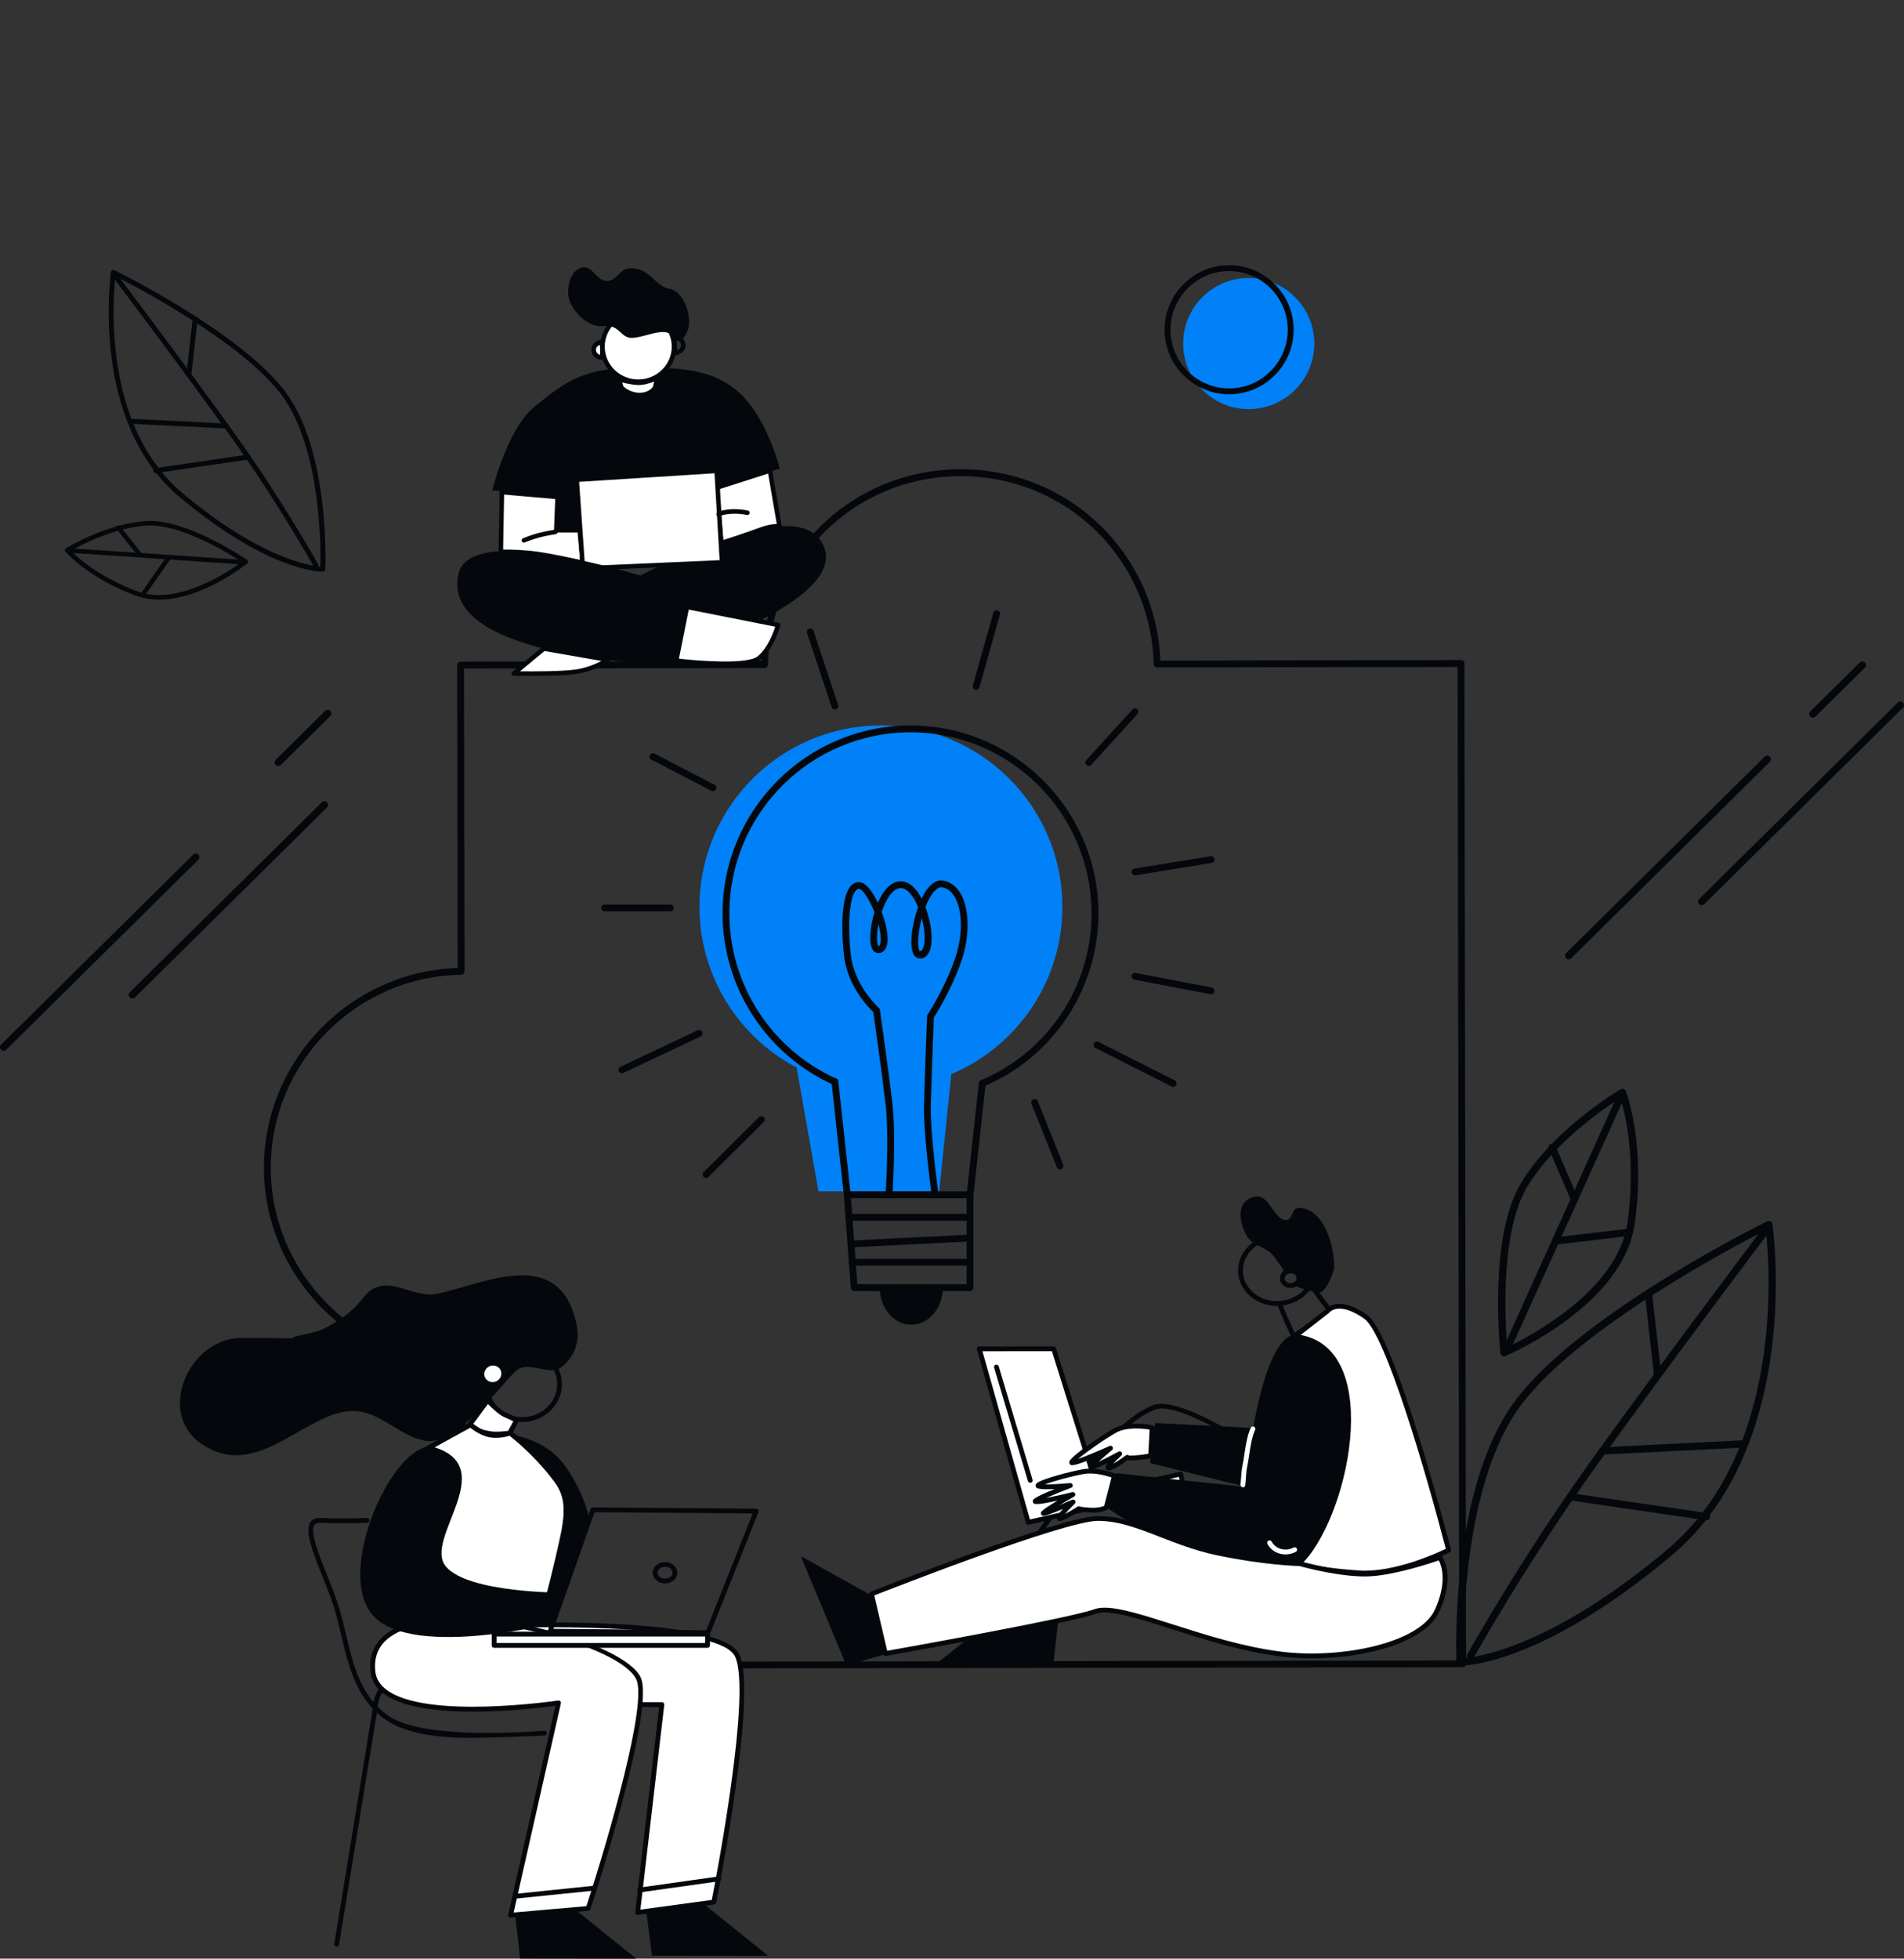 <svg width="524" height="539" viewBox="0 0 524 539" fill="none" xmlns="http://www.w3.org/2000/svg">
<rect x="0" y="0" width="524" height="539" fill="#333333" stroke="none"/>
<g clip-path="url(#clip0_1709_9312)">
<path d="M343.663 112.583C353.629 112.583 361.709 104.505 361.709 94.541C361.709 84.577 353.629 76.499 343.663 76.499C333.697 76.499 325.618 84.577 325.618 94.541C325.618 104.505 333.697 112.583 343.663 112.583Z" fill="#0081F8"/>
<path d="M242.442 299.483C270.017 299.483 292.372 277.133 292.372 249.563C292.372 221.993 270.017 199.642 242.442 199.642C214.866 199.642 192.512 221.993 192.512 249.563C192.512 277.133 214.866 299.483 242.442 299.483Z" fill="#0081F8"/>
<path d="M262.443 289.393L258.488 327.854H225.245L218.471 289.393H262.443Z" fill="#0081F8"/>
<path d="M401.809 458.351C401.283 458.34 400.853 457.921 400.833 457.392C400.749 455.453 399.037 409.637 416.903 385.603C434.697 361.656 484.257 337.12 486.359 336.089C486.646 335.949 486.981 335.953 487.267 336.101C487.55 336.248 487.745 336.523 487.793 336.841C487.885 337.446 496.443 397.533 460.022 428.069C424.784 457.615 403.919 458.355 401.94 458.355C401.88 458.355 401.84 458.355 401.813 458.355L401.809 458.351ZM418.508 386.798C402.498 408.339 402.657 449.368 402.804 456.301C407.273 455.95 427.281 452.896 458.728 426.528C491.234 399.273 487.013 347.624 485.981 338.518C478.004 342.571 434.462 365.323 418.508 386.794V386.798Z" fill="#04080C"/>
<path d="M404.66 456.795C405.015 456.795 405.353 456.607 405.536 456.277C405.676 456.026 419.83 430.622 439.058 403.764C458.318 376.867 486.694 339.266 486.977 338.888C487.311 338.446 487.224 337.817 486.782 337.482C486.34 337.148 485.71 337.239 485.376 337.677C485.093 338.056 456.701 375.676 437.429 402.594C418.129 429.551 403.927 455.046 403.784 455.301C403.517 455.783 403.692 456.396 404.174 456.663C404.33 456.751 404.493 456.791 404.66 456.791V456.795Z" fill="#04080C"/>
<path d="M469.616 418.358C470.106 418.358 470.532 417.999 470.608 417.502C470.688 416.952 470.309 416.446 469.76 416.363L432.335 410.904C431.778 410.828 431.276 411.202 431.2 411.752C431.12 412.301 431.499 412.807 432.048 412.887L469.473 418.346C469.521 418.354 469.573 418.358 469.62 418.358H469.616Z" fill="#04080C"/>
<path d="M440.977 400.284C440.977 400.284 441.009 400.284 441.029 400.284L479.943 398.357C480.497 398.329 480.923 397.859 480.895 397.306C480.867 396.752 480.389 396.302 479.844 396.354L440.93 398.281C440.376 398.309 439.95 398.779 439.978 399.332C440.006 399.87 440.448 400.284 440.977 400.284Z" fill="#04080C"/>
<path d="M456.155 379.041C456.191 379.041 456.231 379.041 456.271 379.033C456.82 378.969 457.215 378.475 457.155 377.926L454.741 356.523C454.678 355.974 454.188 355.584 453.634 355.639C453.085 355.703 452.69 356.197 452.75 356.746L455.164 378.149C455.219 378.659 455.653 379.037 456.159 379.037L456.155 379.041Z" fill="#04080C"/>
<path d="M413.434 373.092C413.159 372.933 412.976 372.65 412.944 372.335C412.805 371.045 409.595 340.536 418.568 325.608C427.501 310.748 445.235 300.196 445.988 299.754C446.243 299.603 446.549 299.575 446.824 299.67C447.103 299.766 447.322 299.977 447.43 300.252C447.657 300.833 452.953 314.69 449.895 336.722C446.792 359.052 415.66 372.582 414.334 373.148C414.207 373.199 414.075 373.227 413.94 373.227C413.765 373.227 413.589 373.18 413.434 373.092V373.092ZM420.284 326.64C412.709 339.238 414.286 364.531 414.804 370.727C420.698 367.931 445.299 355.201 447.903 336.447C450.397 318.497 447.123 305.874 445.948 302.131C441.973 304.652 427.736 314.24 420.284 326.636V326.64Z" fill="#04080C"/>
<path d="M414.672 372.248C415.054 372.248 415.417 372.029 415.584 371.659L447.29 301.474C447.517 300.969 447.294 300.375 446.788 300.148C446.29 299.917 445.693 300.14 445.462 300.65L413.756 370.834C413.529 371.34 413.756 371.933 414.258 372.16C414.393 372.22 414.533 372.248 414.672 372.248Z" fill="#04080C"/>
<path d="M429.001 342.4C429.041 342.4 429.081 342.4 429.121 342.392L448.09 340.158C448.64 340.094 449.034 339.597 448.97 339.047C448.902 338.498 448.389 338.123 447.859 338.167L428.89 340.401C428.34 340.465 427.946 340.962 428.01 341.512C428.069 342.021 428.504 342.396 429.005 342.396L429.001 342.4Z" fill="#04080C"/>
<path d="M433.116 330.546C433.247 330.546 433.382 330.522 433.514 330.466C434.024 330.247 434.259 329.658 434.036 329.148L428.078 315.311C427.859 314.802 427.269 314.571 426.759 314.786C426.25 315.005 426.015 315.594 426.238 316.104L432.196 329.941C432.359 330.319 432.729 330.546 433.116 330.546V330.546Z" fill="#04080C"/>
<path d="M88.784 157.303C87.442 157.303 73.287 156.801 49.38 136.757C24.672 116.039 30.478 75.277 30.538 74.867C30.57 74.652 30.701 74.469 30.892 74.365C31.088 74.266 31.315 74.261 31.51 74.357C32.935 75.058 66.557 91.702 78.628 107.948C90.747 124.254 89.584 155.332 89.528 156.65C89.513 157.008 89.222 157.291 88.867 157.299C88.851 157.299 88.82 157.299 88.78 157.299L88.784 157.303ZM31.765 76.01C31.064 82.185 28.2 117.226 50.252 135.714C71.587 153.6 85.159 155.675 88.19 155.909C88.29 151.207 88.397 123.374 77.537 108.756C66.712 94.191 37.177 78.753 31.765 76.006V76.01Z" fill="#04080C"/>
<path d="M86.936 156.248C86.697 156.248 86.466 156.121 86.339 155.898C86.243 155.726 76.641 138.493 63.598 120.272C50.535 102.027 31.283 76.515 31.092 76.26C30.865 75.962 30.925 75.536 31.223 75.309C31.526 75.082 31.948 75.141 32.175 75.44C32.366 75.695 51.63 101.219 64.701 119.48C77.792 137.764 87.43 155.065 87.526 155.237C87.709 155.563 87.589 155.977 87.263 156.16C87.159 156.22 87.044 156.244 86.932 156.244L86.936 156.248Z" fill="#04080C"/>
<path d="M42.872 130.171C42.542 130.171 42.251 129.928 42.199 129.589C42.147 129.219 42.402 128.873 42.773 128.817L68.162 125.114C68.54 125.062 68.879 125.317 68.934 125.687C68.986 126.058 68.731 126.404 68.361 126.46L42.972 130.163C42.94 130.167 42.904 130.171 42.872 130.171Z" fill="#04080C"/>
<path d="M62.3 117.911C62.3 117.911 62.276 117.911 62.264 117.911L35.863 116.605C35.489 116.585 35.198 116.266 35.218 115.892C35.238 115.518 35.56 115.211 35.931 115.247L62.331 116.553C62.706 116.573 62.996 116.891 62.977 117.266C62.961 117.628 62.658 117.911 62.3 117.911Z" fill="#04080C"/>
<path d="M52.005 103.5C51.981 103.5 51.953 103.5 51.929 103.496C51.555 103.453 51.288 103.118 51.332 102.744L52.969 88.222C53.013 87.852 53.347 87.585 53.721 87.625C54.096 87.668 54.363 88.003 54.319 88.377L52.682 102.899C52.642 103.245 52.347 103.504 52.009 103.504L52.005 103.5Z" fill="#04080C"/>
<path d="M68.19 154.886C68.15 154.962 68.094 155.026 68.031 155.081C67.326 155.647 50.662 168.823 37.42 163.937C24.357 159.115 18.272 152.099 18.021 151.804C17.901 151.665 17.85 151.478 17.878 151.299C17.905 151.119 18.013 150.96 18.172 150.865C18.638 150.582 29.702 143.912 40.542 143.375C51.435 142.833 67.322 153.62 67.995 154.078C68.158 154.189 68.261 154.373 68.266 154.572C68.269 154.683 68.242 154.795 68.194 154.89L68.19 154.886ZM19.494 151.541C21.211 153.293 27.213 158.832 37.854 162.758C48.974 166.864 63.271 157.052 66.553 154.623C63.287 152.505 49.794 144.163 40.602 144.621C31.558 145.071 22.059 150.092 19.494 151.541V151.541Z" fill="#04080C"/>
<path d="M67.429 155.002C67.317 155.213 67.086 155.348 66.835 155.332L18.73 152.091C18.383 152.067 18.124 151.769 18.148 151.422C18.168 151.08 18.467 150.817 18.817 150.841L66.923 154.086C67.269 154.11 67.528 154.408 67.504 154.755C67.501 154.846 67.473 154.934 67.433 155.01L67.429 155.002Z" fill="#04080C"/>
<path d="M46.723 154.09C46.712 154.11 46.7 154.134 46.684 154.154L39.846 163.961C39.646 164.244 39.256 164.315 38.973 164.116C38.691 163.917 38.635 163.523 38.818 163.244L45.656 153.437C45.855 153.154 46.245 153.082 46.528 153.282C46.791 153.465 46.871 153.815 46.723 154.09Z" fill="#04080C"/>
<path d="M38.965 152.855C38.925 152.927 38.874 152.995 38.802 153.051C38.531 153.266 38.137 153.222 37.922 152.951L32.047 145.577C31.832 145.306 31.876 144.912 32.147 144.697C32.418 144.482 32.812 144.525 33.027 144.796L38.902 152.171C39.061 152.374 39.077 152.644 38.965 152.855V152.855Z" fill="#04080C"/>
<path d="M338.266 108.494C328.477 108.494 320.508 100.53 320.508 90.739C320.508 80.947 328.477 72.983 338.266 72.983C348.056 72.983 356.025 80.947 356.025 90.739C356.025 100.53 348.056 108.494 338.266 108.494ZM338.266 74.608C329.369 74.608 322.133 81.847 322.133 90.743C322.133 99.638 329.369 106.877 338.266 106.877C347.163 106.877 354.4 99.638 354.4 90.743C354.4 81.847 347.163 74.608 338.266 74.608V74.608Z" fill="#04080C"/>
<path d="M351.417 359.37C348.777 359.37 346.268 358.506 344.296 356.898C342.142 355.146 340.879 352.729 340.744 350.093C340.461 344.673 345.077 340.011 351.031 339.7C353.89 339.541 356.662 340.421 358.797 342.157C360.952 343.905 362.214 346.326 362.353 348.962C362.636 354.381 358.02 359.044 352.062 359.354C351.847 359.366 351.636 359.37 351.421 359.37H351.417ZM351.668 341.014C351.477 341.014 351.29 341.018 351.099 341.03C345.873 341.305 341.823 345.338 342.066 350.025C342.185 352.283 343.273 354.361 345.133 355.87C347.012 357.395 349.45 358.152 351.987 358.029C357.212 357.754 361.266 353.72 361.023 349.034C360.904 346.776 359.816 344.697 357.957 343.188C356.22 341.775 354.006 341.014 351.668 341.014V341.014Z" fill="#04080C"/>
<path d="M355.169 354.441C353.608 354.441 352.31 353.338 352.234 351.92C352.154 350.447 353.425 349.177 355.062 349.089C355.898 349.018 356.726 349.324 357.316 349.858C357.834 350.324 358.132 350.945 358.168 351.606C358.208 352.338 357.921 353.035 357.368 353.573C356.838 354.087 356.117 354.393 355.344 354.433C355.285 354.433 355.229 354.437 355.173 354.437L355.169 354.441ZM355.233 350.411C355.197 350.411 355.161 350.411 355.129 350.411C354.225 350.459 353.52 351.104 353.556 351.845C353.596 352.589 354.349 353.159 355.269 353.107C355.723 353.083 356.141 352.908 356.44 352.617C356.714 352.35 356.858 352.016 356.838 351.674C356.818 351.275 356.599 351.001 356.42 350.837C356.113 350.559 355.683 350.403 355.229 350.403L355.233 350.411Z" fill="#04080C"/>
<path d="M356.017 368.425C355.957 368.425 355.898 368.417 355.838 368.401C355.647 368.35 355.491 368.214 355.412 368.035C354.301 365.57 351.7 359.777 351.608 359.155C351.553 358.793 351.803 358.455 352.166 358.403C352.516 358.343 352.855 358.59 352.915 358.944C353.05 359.478 354.938 363.75 356.292 366.765L365.149 360.669L360.282 354.142C360.063 353.848 360.123 353.433 360.418 353.214C360.709 352.995 361.127 353.055 361.346 353.35L366.623 360.43C366.73 360.573 366.774 360.756 366.746 360.935C366.718 361.114 366.615 361.274 366.467 361.373L356.387 368.31C356.276 368.385 356.145 368.425 356.013 368.425H356.017Z" fill="#04080C"/>
<path d="M243.891 455.138L232.939 458.304L220.39 428.233L240.39 439.366L243.891 455.138Z" fill="#04080C"/>
<path d="M291.411 444.288L289.901 457.997L257.312 458.136L275.229 443.893L291.411 444.288Z" fill="#04080C"/>
<path d="M369.534 450.555C356.487 450.559 325.848 417.653 321.503 412.919L287.691 446.29C287.548 446.43 287.353 446.502 287.153 446.478L269.909 444.654C269.674 444.63 269.471 444.479 269.371 444.264C269.276 444.049 269.299 443.798 269.439 443.603L289.87 415.32C290.622 414.125 304.896 391.699 317.222 386.722C329.799 381.673 385.333 426.751 387.69 428.675C387.742 428.715 387.786 428.766 387.822 428.818C388.001 429.085 392.163 435.404 389.379 441.357C387.049 446.338 380.621 449.42 370.278 450.515C370.04 450.539 369.789 450.551 369.534 450.551V450.555ZM321.531 411.298H321.551C321.734 411.302 321.906 411.382 322.025 411.517C322.38 411.907 357.55 450.487 370.143 449.201C379.988 448.158 386.058 445.335 388.18 440.807C390.494 435.866 387.228 430.359 386.774 429.638C366.977 413.512 327.187 384.146 317.724 387.956C305.724 392.802 291.136 415.813 290.989 416.048C290.981 416.06 290.973 416.072 290.965 416.084L271.191 443.455L286.986 445.128L321.065 411.493C321.189 411.37 321.36 411.302 321.531 411.302V411.298Z" fill="#04080C"/>
<path d="M369.856 395.92C372.756 381.701 367.391 374.876 362.783 371.611C356.18 366.936 353.659 369.867 353.659 369.867L365.324 360.792C365.324 360.792 368.156 356.95 375.826 362.345C383.501 367.74 398.679 426.576 398.679 426.576C398.679 426.576 384.939 433.58 374.006 432.844C363.078 432.107 357.021 430.558 357.021 430.558C357.021 430.558 366.953 410.139 369.856 395.916V395.92Z" fill="white"/>
<path d="M375.683 433.564C375.101 433.564 374.528 433.544 373.962 433.509C363.098 432.776 356.917 431.219 356.857 431.203C356.666 431.155 356.503 431.02 356.419 430.841C356.335 430.662 356.335 430.451 356.427 430.271C356.527 430.068 366.356 409.765 369.207 395.789C371.979 382.198 367.037 375.437 362.401 372.156C357.709 368.831 355.304 369.588 354.483 370.07L354.065 370.396C353.794 370.607 353.412 370.575 353.177 370.329C352.942 370.082 352.93 369.695 353.153 369.437C353.181 369.405 353.376 369.186 353.759 368.951L364.854 360.322C365.36 359.721 368.642 356.484 376.209 361.807C383.991 367.278 398.698 424.004 399.32 426.417C399.399 426.72 399.256 427.034 398.977 427.174C398.439 427.448 386.304 433.568 375.683 433.568V433.564ZM357.976 430.096C359.948 430.526 365.531 431.609 374.05 432.183C383.549 432.824 395.397 427.42 397.898 426.218C392.609 405.803 381.302 367.008 375.444 362.886C368.387 357.921 365.882 361.15 365.858 361.186C365.822 361.234 365.778 361.278 365.73 361.318L356.738 368.314C358.299 368.425 360.418 369.118 363.17 371.069C368.124 374.577 373.425 381.76 370.509 396.051C367.937 408.654 359.792 426.27 357.98 430.096H357.976Z" fill="#04080C"/>
<path d="M353.221 349.918C354.029 350.411 350.732 345.752 349.8 344.88C348.151 343.328 344.778 342.503 343.551 340.723C341.289 337.462 339.776 331.219 344.563 329.526C349.29 327.858 349.955 334.751 353.36 335.666C355.941 336.363 355.268 332.338 357.419 332.389C364.627 332.557 367.295 343.391 367.168 348.834C367.136 350.125 364.504 356.75 362.317 355.707C360.995 355.074 357.16 354.736 356.71 353.637C356.511 353.143 357.693 351.785 357.247 350.686C356.73 349.42 352.054 349.197 353.221 349.914V349.918Z" fill="#04080C"/>
<path d="M269.503 371.197L282.972 418.935L308.154 413.122L325.741 409.363L324.929 405.608L302.439 410.896L289.978 371.173L269.503 371.197V371.197Z" fill="white"/>
<path d="M282.976 419.6C282.685 419.6 282.418 419.409 282.335 419.118L268.865 371.38C268.81 371.181 268.849 370.966 268.977 370.798C269.1 370.631 269.296 370.536 269.507 370.536L289.981 370.512C290.272 370.512 290.527 370.699 290.614 370.978L302.893 410.111L324.781 404.963C324.949 404.915 325.14 404.951 325.287 405.046C325.438 405.142 325.542 405.293 325.582 405.468L326.394 409.223C326.43 409.395 326.398 409.574 326.303 409.725C326.207 409.872 326.056 409.976 325.884 410.016L308.297 413.775L283.127 419.584C283.079 419.596 283.028 419.6 282.98 419.6H282.976ZM270.383 371.858L283.446 418.147L308.011 412.477L324.96 408.853L324.431 406.408L302.598 411.541C302.264 411.628 301.917 411.429 301.814 411.095L289.499 371.838L270.387 371.858H270.383Z" fill="#04080C"/>
<path d="M304.295 414.643L307.306 405.421L342.612 409.163C342.612 409.163 346.527 365.582 357.455 367.274C381.53 371.001 370.924 419.118 357.634 430.96C344.344 442.802 304.295 414.643 304.295 414.643Z" fill="#04080C"/>
<path d="M316.506 402.613L317.908 391.592L345.165 392.969L342.457 409.048L316.506 402.613V402.613Z" fill="#04080C"/>
<path d="M306.704 406.153C306.704 406.153 302.017 404.322 298.301 404.947C294.585 405.576 286.652 407.734 285.72 408.69C284.788 409.649 294.573 408.789 294.573 408.789C294.573 408.789 284.736 412.532 284.911 413.153C285.087 413.774 295.278 411.27 295.278 411.27C295.278 411.27 287.114 415.901 287.126 416.41C287.142 416.92 295.33 413.313 295.33 413.313C295.33 413.313 291.148 417.41 291.547 417.872C291.945 418.334 296.927 415.156 296.927 415.156C296.927 415.156 297.341 415.423 300.209 415.57C303.076 415.722 304.47 414.838 304.47 414.838L306.708 406.149L306.704 406.153Z" fill="white"/>
<path d="M291.61 418.589C291.283 418.589 291.16 418.445 291.041 418.31C290.742 417.967 290.415 417.589 292.522 415.252C287.412 417.402 287.07 417.195 286.787 417.012C286.6 416.892 286.465 416.657 286.457 416.434C286.449 416.068 286.441 415.694 291.052 412.95C284.565 414.392 284.425 413.894 284.266 413.336C284.115 412.787 283.979 412.305 290.264 409.765C285.465 409.996 285.226 409.478 285.067 409.144C284.955 408.905 284.939 408.542 285.242 408.232C286.417 407.021 294.936 404.843 298.189 404.294C302.048 403.645 306.748 405.456 306.947 405.536C307.258 405.659 307.429 405.994 307.349 406.32L305.107 415.009C305.063 415.172 304.964 415.315 304.82 415.403C304.757 415.443 303.227 416.406 300.169 416.239C299.073 416.183 297.751 416.08 297.014 415.889C293.589 418.055 292.235 418.589 291.61 418.589V418.589ZM295.326 412.652C295.541 412.652 295.748 412.755 295.875 412.942C296.055 413.209 296.019 413.563 295.788 413.79C294.832 414.73 293.793 415.817 293.076 416.653C294.071 416.128 295.402 415.343 296.564 414.603C296.783 414.467 297.058 414.467 297.277 414.603C297.265 414.575 297.827 414.79 300.236 414.913C302.2 415.005 303.426 414.595 303.892 414.388L305.908 406.575C304.593 406.133 301.176 405.134 298.408 405.604C295.163 406.153 290.057 407.547 287.58 408.483C289.28 408.518 292.052 408.347 294.513 408.128C294.832 408.108 295.143 408.319 295.218 408.642C295.294 408.964 295.119 409.295 294.808 409.41C292.347 410.35 289.73 411.409 287.882 412.23C289.854 411.859 292.582 411.25 295.115 410.629C295.445 410.553 295.768 410.72 295.891 411.027C296.015 411.334 295.891 411.684 295.601 411.847C294.235 412.624 292.817 413.448 291.562 414.201C292.681 413.739 293.9 413.217 295.055 412.707C295.143 412.668 295.234 412.652 295.322 412.652H295.326Z" fill="#04080C"/>
<path d="M317.071 392.866C317.071 392.866 310.751 391.504 306.923 393.638C303.096 395.773 295.513 401.128 294.94 402.37C294.37 403.613 305.637 398.524 305.637 398.524C305.637 398.524 299.942 403.215 300.352 403.653C300.766 404.091 308.154 400.057 308.154 400.057C308.154 400.057 304.104 403.812 305.099 403.983C306.091 404.15 310.265 401.033 310.265 401.033C310.265 401.033 309.668 401.371 312.32 401.188C314.972 401.005 316.681 400.618 316.681 400.618L317.075 392.87L317.071 392.866Z" fill="white"/>
<path d="M305.139 404.644C305.083 404.644 305.031 404.644 304.984 404.632C304.653 404.576 304.402 404.357 304.311 404.051C304.251 403.848 304.151 403.509 304.868 402.538C300.483 404.764 300.173 404.425 299.866 404.099C299.739 403.967 299.655 403.716 299.667 403.533C299.679 403.33 299.707 402.884 301.849 400.905C295.21 403.724 294.772 403.282 294.47 402.976C294.274 402.777 294.219 402.339 294.334 402.088C295.051 400.531 303.1 395.004 306.597 393.053C310.595 390.823 316.935 392.153 317.206 392.213C317.525 392.281 317.744 392.571 317.728 392.898L317.334 400.646C317.318 400.945 317.107 401.196 316.816 401.26C316.744 401.276 315.024 401.662 312.355 401.845C311.348 401.913 310.691 401.933 310.257 401.849C308.656 403.024 306.246 404.644 305.135 404.644H305.139ZM308.15 399.388C308.357 399.388 308.56 399.484 308.687 399.663C308.883 399.934 308.847 400.308 308.6 400.535C307.807 401.272 306.951 402.144 306.354 402.824C307.325 402.279 308.695 401.363 309.862 400.491C309.886 400.475 309.906 400.459 309.934 400.447C310.201 400.292 310.531 400.348 310.738 400.563C310.973 400.571 311.431 400.575 312.272 400.515C314.024 400.392 315.362 400.181 316.043 400.057L316.382 393.407C314.797 393.145 310.173 392.575 307.25 394.208C304.111 395.96 298.982 399.543 296.688 401.487C298.691 400.798 302.188 399.344 305.362 397.911C305.665 397.775 306.023 397.883 306.198 398.166C306.374 398.448 306.314 398.815 306.055 399.026C304.753 400.097 303.343 401.323 302.335 402.275C303.833 401.578 305.951 400.491 307.831 399.464C307.931 399.408 308.042 399.38 308.15 399.38V399.388Z" fill="#04080C"/>
<path d="M377.774 433.071C369.916 433.732 357.769 430.303 357.769 430.303C357.769 430.303 348.442 430.156 334.992 427.329C321.543 424.502 312.164 417.661 301.973 417.864C291.781 418.071 239.84 438.645 239.84 438.645L243.671 455.046C243.671 455.046 294.29 446.083 301.423 443.455C308.556 440.827 330.468 452.331 352.333 455.15C368.769 457.268 390.972 453.048 395.476 443.292C399.985 433.537 396.269 428.599 396.269 428.599C396.269 428.599 385.631 432.41 377.774 433.071Z" fill="white"/>
<path d="M361.098 456.356C358.076 456.356 355.089 456.177 352.245 455.811C341.703 454.453 331.388 451.16 322.284 448.257C313.088 445.323 305.151 442.798 301.646 444.08C294.541 446.697 245.854 455.333 243.783 455.703C243.432 455.767 243.102 455.544 243.022 455.202L239.191 438.801C239.115 438.482 239.286 438.155 239.593 438.032C241.72 437.188 291.765 417.41 301.961 417.207C307.823 417.076 313.614 419.325 319.687 421.694C324.45 423.55 329.373 425.473 335.128 426.684C348.35 429.467 357.685 429.642 357.781 429.642C357.837 429.642 357.896 429.65 357.952 429.666C358.076 429.698 370.079 433.047 377.722 432.41C385.4 431.765 395.946 428.014 396.05 427.974C396.325 427.874 396.627 427.966 396.802 428.201C396.966 428.416 400.701 433.572 396.082 443.571C392.254 451.857 376.208 456.356 361.102 456.356H361.098ZM304.012 442.412C308.321 442.412 314.844 444.491 322.686 446.995C331.735 449.882 341.99 453.151 352.412 454.493C368.976 456.631 390.641 452.172 394.871 443.013C398.427 435.316 396.675 430.737 395.974 429.403C393.728 430.18 384.787 433.146 377.825 433.732C370.183 434.377 358.836 431.291 357.665 430.964C356.678 430.94 347.518 430.646 334.849 427.978C328.987 426.743 323.785 424.717 319.197 422.925C312.992 420.504 307.668 418.473 301.977 418.529C292.566 418.72 246.124 436.881 240.608 439.051L244.165 454.282C249.976 453.247 294.613 445.251 301.18 442.834C301.973 442.543 302.92 442.412 304.004 442.412H304.012Z" fill="#04080C"/>
<path d="M342.078 409.271C342.078 409.271 342.058 409.271 342.046 409.271C341.401 409.259 341.377 408.602 341.369 408.319C341.369 408.188 341.401 408.065 341.461 407.961C341.473 407.802 341.485 407.611 341.501 407.404C341.588 406.153 341.704 404.441 341.895 403.573C342.118 402.55 342.289 401.419 342.468 400.22C342.855 397.664 343.249 395.024 344.221 392.922C344.372 392.587 344.77 392.444 345.101 392.595C345.435 392.746 345.579 393.145 345.427 393.475C344.535 395.406 344.153 397.955 343.783 400.419C343.599 401.638 343.428 402.793 343.193 403.856C343.026 404.628 342.906 406.352 342.827 407.495C342.727 408.917 342.703 409.271 342.082 409.271H342.078Z" fill="white"/>
<path d="M353.787 427.759C353.281 427.759 352.771 427.695 352.273 427.564C350.764 427.166 349.537 426.21 348.812 424.864C348.637 424.541 348.76 424.139 349.083 423.964C349.402 423.793 349.808 423.908 349.983 424.235C350.533 425.25 351.465 425.979 352.616 426.278C353.735 426.572 354.969 426.425 355.997 425.867C356.311 425.696 356.722 425.812 356.897 426.134C357.072 426.457 356.953 426.859 356.63 427.034C355.746 427.512 354.774 427.755 353.791 427.755L353.787 427.759Z" fill="white"/>
<path d="M274.234 376.19L283.538 407.372L274.234 376.19Z" fill="white"/>
<path d="M283.533 408.037C283.247 408.037 282.984 407.85 282.896 407.563L273.597 376.381C273.493 376.031 273.692 375.66 274.043 375.557C274.397 375.457 274.764 375.652 274.867 376.003L284.167 407.185C284.27 407.535 284.071 407.905 283.721 408.009C283.657 408.029 283.593 408.037 283.529 408.037H283.533Z" fill="#04080C"/>
<path d="M126.547 458.973C126.368 458.797 126.273 458.558 126.269 458.308L126.137 376.305C96.602 375.493 72.687 351.064 72.635 321.427C72.587 291.79 96.427 267.29 125.958 266.378L125.823 183.03C125.823 182.779 125.922 182.54 126.097 182.365C126.273 182.186 126.512 182.09 126.763 182.086L209.497 181.951C210.652 152.31 234.572 129.183 264.338 129.135H264.429C294.152 129.135 318.099 152.171 319.35 181.776L402.084 181.64C402.602 181.64 403.024 182.058 403.024 182.58L403.47 457.854C403.47 458.101 403.371 458.343 403.196 458.519C403.02 458.698 402.781 458.793 402.53 458.797L127.205 459.243C126.958 459.243 126.719 459.144 126.539 458.969L126.547 458.973ZM401.152 183.532L318.446 183.667C317.936 183.667 317.518 183.261 317.506 182.751C316.741 153.727 293.439 131.027 264.433 131.027H264.342C235.297 131.075 212.018 153.871 211.349 182.922C211.337 183.432 210.923 183.838 210.409 183.842L127.706 183.978L127.842 267.306C127.842 267.82 127.428 268.242 126.914 268.25C97.976 268.652 74.471 292.511 74.515 321.435C74.562 350.359 98.144 374.139 127.085 374.45C127.599 374.458 128.013 374.876 128.017 375.389L128.148 457.372L401.591 456.93L401.148 183.54L401.152 183.532Z" fill="#04080C"/>
<path d="M266.97 355.273H235.082C234.588 355.273 234.182 354.895 234.142 354.401L232.238 328.866C232.218 328.607 232.31 328.348 232.489 328.157C232.668 327.966 232.915 327.854 233.178 327.854H266.97C267.492 327.854 267.91 328.276 267.91 328.794V354.329C267.91 354.851 267.488 355.269 266.97 355.269V355.273ZM235.958 353.39H266.03V329.738H234.193L235.958 353.39V353.39Z" fill="#04080C"/>
<path d="M266.97 335.929H233.635C233.113 335.929 232.695 335.507 232.695 334.99C232.695 334.472 233.117 334.05 233.635 334.05H266.97C267.491 334.05 267.91 334.472 267.91 334.99C267.91 335.507 267.487 335.929 266.97 335.929Z" fill="#04080C"/>
<path d="M266.97 348.289H234.547C234.026 348.289 233.607 347.867 233.607 347.349C233.607 346.832 234.03 346.41 234.547 346.41H266.97C267.491 346.41 267.91 346.832 267.91 347.349C267.91 347.867 267.487 348.289 266.97 348.289Z" fill="#04080C"/>
<path d="M234.189 343.264C233.691 343.264 233.277 342.874 233.249 342.368C233.225 341.85 233.623 341.408 234.141 341.38L266.918 339.756C267.388 339.748 267.882 340.13 267.906 340.648C267.93 341.165 267.531 341.607 267.014 341.635L234.237 343.26C234.237 343.26 234.205 343.26 234.189 343.26V343.264Z" fill="#04080C"/>
<path d="M259.478 354.329C259.478 359.964 255.595 364.535 250.796 364.535C245.997 364.535 242.114 359.968 242.114 354.329H259.478V354.329Z" fill="#04080C"/>
<path d="M270.32 299.073C269.953 299.073 269.607 298.858 269.455 298.5C269.252 298.022 269.475 297.469 269.953 297.265C288.452 289.445 300.404 271.423 300.404 251.351C300.404 223.876 278.05 201.526 250.57 201.526C223.09 201.526 200.735 223.876 200.735 251.351C200.735 270.933 212.285 288.78 230.163 296.82C230.637 297.035 230.848 297.588 230.633 298.062C230.418 298.536 229.856 298.743 229.39 298.536C210.839 290.194 198.852 271.674 198.852 251.351C198.852 222.837 222.054 199.642 250.57 199.642C279.085 199.642 302.288 222.841 302.288 251.351C302.288 272.18 289.882 290.883 270.69 298.998C270.57 299.049 270.447 299.073 270.323 299.073H270.32Z" fill="#04080C"/>
<path d="M233.174 329.738C232.7 329.738 232.294 329.379 232.242 328.897L228.837 297.771C228.781 297.254 229.151 296.792 229.669 296.736C230.215 296.688 230.653 297.05 230.704 297.568L234.11 328.694C234.165 329.212 233.795 329.674 233.277 329.73C233.241 329.73 233.206 329.738 233.174 329.738Z" fill="#04080C"/>
<path d="M266.97 329.738C266.938 329.738 266.902 329.738 266.866 329.73C266.349 329.674 265.978 329.208 266.034 328.694L269.387 298.042C269.443 297.528 269.901 297.15 270.423 297.21C270.94 297.266 271.311 297.731 271.255 298.245L267.902 328.897C267.85 329.379 267.44 329.738 266.97 329.738Z" fill="#04080C"/>
<path d="M257.352 329.738C256.89 329.738 256.488 329.395 256.42 328.925C256.324 328.24 254.086 312.042 254.297 303.812C254.508 295.649 255.138 279.841 255.146 279.686C255.154 279.518 255.205 279.351 255.297 279.212C255.349 279.128 260.753 270.758 263.226 262.532C265.014 256.571 264.799 250.224 262.693 246.74C261.824 245.306 260.685 244.442 259.303 244.175C258.156 243.96 257.017 245.254 256.285 246.393C255.679 247.329 255.146 248.428 254.684 249.599C255.349 251.363 255.819 253.21 256.081 254.827C256.894 259.856 256.03 263.181 253.772 263.718C252.915 263.925 252.123 263.623 251.601 262.886C250.076 260.732 250.908 254.536 252.684 249.631C251.406 246.541 249.582 244.247 247.71 244.406C245.842 244.57 243.946 247.038 242.648 250.933C243.349 252.836 243.863 254.747 244.102 256.248C244.759 260.421 243.556 261.763 242.429 262.157C241.7 262.416 240.983 262.257 240.47 261.727C238.861 260.087 239.49 254.875 240.661 250.996C239.271 247.508 237.411 244.649 236.395 244.625C236.184 244.625 235.906 244.661 235.555 245.043C233.811 246.943 233.221 254.118 234.117 262.496C235.065 271.308 241.776 277.269 241.844 277.328C242.015 277.476 242.122 277.683 242.154 277.902C242.178 278.069 244.552 294.522 245.599 303.736C246.655 313.022 245.647 328.224 245.599 328.865C245.563 329.383 245.101 329.741 244.596 329.741C244.078 329.706 243.684 329.26 243.719 328.738C243.731 328.583 244.759 313.062 243.723 303.947C242.76 295.486 240.677 280.888 240.334 278.503C238.992 277.245 233.166 271.332 232.238 262.695C231.457 255.408 231.553 246.612 234.161 243.773C234.794 243.084 235.651 242.722 236.427 242.75C238.283 242.79 240.151 245.338 241.593 248.416C243.158 244.809 245.241 242.738 247.539 242.535C250.108 242.328 252.179 244.45 253.648 247.281C253.979 246.58 254.333 245.939 254.696 245.374C256.595 242.431 258.435 242.097 259.654 242.332C261.554 242.698 263.159 243.889 264.298 245.768C266.663 249.678 266.954 256.635 265.022 263.073C262.673 270.91 257.91 278.603 257.009 280.02C256.93 282.095 256.368 296.286 256.173 303.867C255.966 311.947 258.256 328.507 258.28 328.674C258.352 329.188 257.993 329.662 257.479 329.738C257.436 329.741 257.392 329.745 257.348 329.745L257.352 329.738ZM253.684 252.629C252.601 256.655 252.358 260.704 253.13 261.795C254.265 261.66 254.855 259.068 254.214 255.122C254.078 254.289 253.899 253.453 253.684 252.629ZM241.756 254.313C241.119 257.646 241.354 260.067 241.812 260.417C242.278 260.218 242.612 258.944 242.234 256.543C242.118 255.814 241.955 255.066 241.756 254.317V254.313Z" fill="#04080C"/>
<path d="M194.307 324.163C194.064 324.163 193.825 324.071 193.638 323.884C193.272 323.518 193.276 322.921 193.642 322.554L208.876 307.427C209.242 307.061 209.839 307.065 210.206 307.431C210.572 307.797 210.572 308.395 210.202 308.761L194.968 323.888C194.785 324.071 194.546 324.163 194.307 324.163V324.163Z" fill="#04080C"/>
<path d="M171.14 295.35C170.786 295.35 170.451 295.151 170.288 294.813C170.065 294.343 170.268 293.781 170.738 293.562L192.001 283.528C192.471 283.309 193.033 283.508 193.252 283.978C193.475 284.448 193.272 285.009 192.802 285.228L171.538 295.263C171.407 295.322 171.272 295.354 171.136 295.354L171.14 295.35Z" fill="#04080C"/>
<path d="M184.47 250.797H166.381C165.86 250.797 165.441 250.375 165.441 249.858C165.441 249.34 165.864 248.918 166.381 248.918H184.47C184.992 248.918 185.41 249.34 185.41 249.858C185.41 250.375 184.988 250.797 184.47 250.797Z" fill="#04080C"/>
<path d="M196.211 217.732C196.067 217.732 195.916 217.7 195.781 217.624L179.277 209.059C178.815 208.82 178.635 208.251 178.874 207.793C179.113 207.331 179.679 207.148 180.141 207.391L196.645 215.956C197.107 216.195 197.286 216.764 197.047 217.222C196.88 217.545 196.553 217.732 196.211 217.732Z" fill="#04080C"/>
<path d="M229.768 195.234C229.374 195.234 229.008 194.984 228.876 194.589L222.102 174.174C221.938 173.681 222.205 173.147 222.699 172.984C223.189 172.821 223.727 173.087 223.89 173.581L230.664 193.996C230.828 194.49 230.561 195.023 230.067 195.187C229.967 195.218 229.868 195.234 229.768 195.234Z" fill="#04080C"/>
<path d="M268.643 189.811C268.559 189.811 268.472 189.799 268.388 189.775C267.886 189.636 267.595 189.114 267.739 188.617L273.374 168.628C273.517 168.126 274.027 167.835 274.533 167.979C275.035 168.118 275.326 168.64 275.182 169.137L269.547 189.126C269.431 189.54 269.053 189.811 268.643 189.811V189.811Z" fill="#04080C"/>
<path d="M299.667 210.752C299.44 210.752 299.213 210.668 299.034 210.505C298.648 210.154 298.62 209.561 298.97 209.175L311.663 195.215C312.013 194.828 312.607 194.804 312.993 195.151C313.379 195.501 313.407 196.095 313.057 196.481L300.364 210.441C300.177 210.644 299.922 210.748 299.667 210.748V210.752Z" fill="#04080C"/>
<path d="M312.36 240.894C311.906 240.894 311.508 240.568 311.432 240.106C311.349 239.592 311.695 239.11 312.209 239.027L333.154 235.618C333.671 235.535 334.149 235.881 334.233 236.395C334.316 236.909 333.97 237.39 333.456 237.474L312.512 240.882C312.46 240.89 312.408 240.894 312.36 240.894Z" fill="#04080C"/>
<path d="M333.309 273.613C333.249 273.613 333.189 273.609 333.13 273.597L312.185 269.592C311.675 269.492 311.341 269.002 311.436 268.493C311.536 267.983 312.026 267.644 312.535 267.744L333.48 271.75C333.99 271.849 334.324 272.339 334.229 272.849C334.141 273.299 333.747 273.613 333.305 273.613H333.309Z" fill="#04080C"/>
<path d="M322.835 299.081C322.691 299.081 322.548 299.049 322.412 298.982L301.468 288.386C301.006 288.151 300.819 287.586 301.054 287.12C301.289 286.658 301.854 286.471 302.32 286.706L323.265 297.301C323.727 297.536 323.914 298.102 323.679 298.568C323.512 298.894 323.181 299.085 322.839 299.085L322.835 299.081Z" fill="#04080C"/>
<path d="M291.734 321.814C291.36 321.814 291.01 321.591 290.862 321.22L283.881 303.756C283.685 303.274 283.924 302.729 284.406 302.533C284.88 302.338 285.434 302.573 285.629 303.059L292.611 320.524C292.806 321.005 292.567 321.551 292.085 321.746C291.969 321.79 291.854 321.814 291.734 321.814Z" fill="#04080C"/>
<path d="M129.127 478.241C135.185 478.241 149.49 477.648 149.916 477.592C150.279 477.544 150.537 477.214 150.49 476.847C150.442 476.485 150.115 476.218 149.745 476.274C149.514 476.306 117 479.181 106.924 472.192C99.261 466.881 97.194 458.14 95.199 449.691C94.534 446.88 93.909 444.224 93.084 441.667C92.22 438.988 91.073 436.117 89.97 433.341C87.644 427.5 85.239 421.46 86.557 419.616C86.664 419.465 87.007 419.031 88.225 419.051C94 419.341 100.97 419.055 101.038 419.051C101.404 419.035 101.687 418.724 101.675 418.358C101.659 417.999 101.368 417.721 101.01 417.721H100.982C100.914 417.725 94.008 418.011 88.293 417.721C86.995 417.637 86.059 418.031 85.481 418.839C83.737 421.272 86.059 427.09 88.739 433.827C89.838 436.583 90.974 439.438 91.822 442.074C92.63 444.582 93.252 447.21 93.913 449.994C95.968 458.69 98.091 467.681 106.171 473.283C111.994 477.317 121.58 478.241 129.127 478.241Z" fill="#04080C"/>
<path d="M92.65 535.703C92.973 535.703 93.256 535.464 93.307 535.138L103.849 470.548C103.857 470.405 103.849 466.534 106.749 463.815C109.827 460.932 112.91 461.517 113.037 461.541C113.388 461.621 113.746 461.386 113.822 461.027C113.897 460.669 113.67 460.318 113.312 460.243C113.157 460.211 109.445 459.47 105.841 462.847C102.495 465.981 102.523 470.281 102.527 470.46L91.993 534.938C91.937 535.301 92.188 535.639 92.551 535.691C92.582 535.695 92.618 535.699 92.65 535.699V535.703Z" fill="#04080C"/>
<path d="M81.089 368.258C81.392 368.294 68.504 368.158 66.532 368.158C52.06 368.158 42.756 388.896 55.616 397.465C68.934 406.344 80.452 393.029 92.005 389.179C103.089 385.484 107.824 394.646 116.869 396.454C123.687 397.815 132.64 387.646 138.331 381.195C139.669 379.674 140.828 378.364 141.736 377.456C145.193 374 151.028 378.83 154.473 376.242C158.053 373.558 159.618 369.218 158.718 364.722C154.206 342.165 132.755 353.541 120.31 356.03C112.898 357.511 105.841 349.241 99.688 357.443C97.039 360.971 92.133 364.467 87.959 366.136C85.733 367.028 78.703 367.975 81.085 368.258H81.089Z" fill="#04080C"/>
<path d="M143.744 391.313C141.187 391.313 138.765 390.453 136.83 388.832C134.763 387.108 133.504 384.707 133.277 382.075C132.795 376.461 137.188 371.436 143.075 370.878C146.022 370.595 148.865 371.463 151.072 373.307C153.139 375.031 154.401 377.432 154.624 380.064C155.106 385.679 150.709 390.704 144.827 391.261C144.465 391.293 144.102 391.313 143.744 391.313V391.313ZM144.154 372.156C143.839 372.156 143.521 372.172 143.198 372.2C138.037 372.69 134.181 377.066 134.6 381.96C134.795 384.237 135.89 386.316 137.678 387.813C139.614 389.43 142.119 390.178 144.699 389.939C149.861 389.449 153.72 385.073 153.302 380.18C153.107 377.902 152.012 375.824 150.223 374.326C148.527 372.909 146.4 372.156 144.158 372.156H144.154Z" fill="#04080C"/>
<path d="M132.627 378.36C132.5 376.739 133.738 375.294 135.395 375.127C137.052 374.959 138.502 376.138 138.633 377.755C138.764 379.375 137.526 380.821 135.869 380.988C134.208 381.155 132.759 379.977 132.631 378.36H132.627Z" fill="white"/>
<path d="M135.551 381.665C134.695 381.665 133.874 381.374 133.221 380.825C132.488 380.215 132.042 379.355 131.971 378.408C131.811 376.433 133.321 374.665 135.332 374.462C136.335 374.362 137.291 374.653 138.044 375.278C138.777 375.891 139.223 376.747 139.295 377.695C139.454 379.67 137.948 381.438 135.937 381.641C135.806 381.653 135.678 381.661 135.551 381.661V381.665ZM135.71 375.772C135.631 375.772 135.547 375.776 135.463 375.784C134.161 375.915 133.185 377.046 133.289 378.304C133.337 378.893 133.611 379.427 134.069 379.805C134.547 380.204 135.173 380.383 135.802 380.327C137.1 380.196 138.072 379.069 137.972 377.81C137.925 377.221 137.65 376.684 137.192 376.305C136.778 375.959 136.26 375.776 135.71 375.776V375.772Z" fill="#04080C"/>
<path d="M138.869 389.278C140.414 389.947 142.071 390.732 142.071 390.732C142.071 391.361 140.219 394.367 140.219 394.367C140.219 394.367 137.045 394.829 135.193 394.566C130.143 393.845 129.243 392.054 129.243 392.054L134.209 385.372C134.209 385.372 137.324 388.605 138.869 389.274V389.278Z" fill="white"/>
<path d="M136.579 395.315C136.053 395.315 135.544 395.291 135.097 395.227C129.856 394.479 128.757 392.571 128.646 392.356C128.534 392.133 128.558 391.863 128.709 391.663L133.676 384.982C133.791 384.827 133.97 384.727 134.166 384.715C134.361 384.695 134.552 384.779 134.683 384.918C135.528 385.79 137.965 388.167 139.132 388.673C140.689 389.346 142.354 390.138 142.354 390.138C142.585 390.25 142.732 390.481 142.732 390.74C142.732 391.417 141.673 393.28 140.781 394.725C140.677 394.893 140.506 395.008 140.311 395.036C140.207 395.052 138.319 395.323 136.575 395.323L136.579 395.315ZM130.083 392.034C130.589 392.5 131.975 393.439 135.285 393.909C136.698 394.108 138.996 393.857 139.817 393.754C140.402 392.782 141.004 391.691 141.27 391.09C140.665 390.807 139.61 390.322 138.606 389.888C137.34 389.338 135.281 387.383 134.281 386.391L130.087 392.034H130.083Z" fill="#04080C"/>
<path d="M141.871 527.64L143.13 538.968L175.11 539.004L157.483 524.817L141.871 527.64V527.64Z" fill="#04080C"/>
<path d="M177.851 525.848L179.428 538.18L211.408 538.212L193.781 524.024L177.851 525.844V525.848Z" fill="#04080C"/>
<path d="M141.043 394.968C141.043 394.968 150.549 395.832 156.053 404.146C161.561 412.461 162.215 418.401 162.215 418.401L154.759 439.027L151.41 438.92L141.043 394.968Z" fill="#04080C"/>
<path d="M175.549 469.083H182.148L175.485 526.274L196.446 523.435C196.446 523.435 207.912 466.255 202.885 455.572C197.859 444.889 136.583 447.405 136.583 447.405L175.549 469.083V469.083Z" fill="white"/>
<path d="M175.489 526.939C175.313 526.939 175.15 526.871 175.023 526.748C174.875 526.604 174.804 526.401 174.828 526.198L181.399 469.748H175.548C175.433 469.748 175.325 469.72 175.226 469.664L136.26 447.987C135.997 447.843 135.866 447.545 135.937 447.254C136.005 446.963 136.26 446.756 136.559 446.744C139.076 446.645 198.333 444.339 203.49 455.293C208.552 466.048 197.568 521.225 197.098 523.57C197.043 523.849 196.82 524.06 196.537 524.096L175.576 526.935C175.548 526.935 175.517 526.943 175.489 526.943V526.939ZM175.724 468.418H182.152C182.343 468.418 182.522 468.497 182.645 468.641C182.773 468.78 182.833 468.971 182.809 469.158L176.245 525.502L195.888 522.842C196.963 517.379 206.931 465.718 202.288 455.855C198.492 447.788 157.384 447.389 138.984 447.979L175.72 468.418H175.724Z" fill="#04080C"/>
<path d="M153.712 468.613C153.712 468.613 104.543 476.043 102.647 460.131C99.505 433.74 169.818 449.404 175.708 461.86C179.794 470.5 161.881 525.167 161.881 525.167L140.51 527.05L153.708 468.613H153.712Z" fill="white"/>
<path d="M140.514 527.711C140.323 527.711 140.14 527.632 140.012 527.484C139.873 527.325 139.817 527.11 139.865 526.903L152.848 469.405C146.878 470.233 116.037 474.036 105.507 466.017C103.444 464.444 102.261 462.493 101.99 460.211C101.194 453.537 104.885 448.827 112.66 446.593C131.692 441.122 171.777 451.996 176.31 461.577C180.459 470.357 163.251 523.132 162.514 525.374C162.43 525.625 162.207 525.804 161.94 525.828L140.574 527.711C140.574 527.711 140.534 527.711 140.518 527.711H140.514ZM153.712 467.948C153.895 467.948 154.075 468.023 154.198 468.159C154.349 468.318 154.409 468.545 154.361 468.756L141.362 526.306L161.387 524.542C167.576 505.592 178.225 468.736 175.111 462.142C170.734 452.892 131.641 442.516 113.026 447.867C105.861 449.93 102.591 454.027 103.308 460.052C103.539 461.991 104.523 463.596 106.315 464.961C117.291 473.327 153.246 468.011 153.613 467.956C153.645 467.952 153.676 467.948 153.712 467.948V467.948Z" fill="#04080C"/>
<path d="M114.36 400.427L129.49 392.097C129.49 392.097 131.979 394.279 134.7 394.849C137.424 395.418 140.379 394.371 140.379 394.371C140.379 394.371 146.277 398.759 151.646 405.504C154.728 409.379 157.114 412.262 154.919 422.567C152.729 432.868 150.331 441.488 150.331 441.488L116.125 437.733L114.356 400.423L114.36 400.427Z" fill="white"/>
<path d="M150.331 442.153C150.307 442.153 150.283 442.153 150.259 442.149L116.053 438.394C115.73 438.359 115.475 438.092 115.463 437.765L113.695 400.459C113.683 400.208 113.819 399.969 114.042 399.846L129.171 391.516C129.414 391.377 129.717 391.412 129.928 391.596C129.952 391.616 132.326 393.674 134.835 394.2C137.364 394.729 140.132 393.758 140.16 393.746C140.359 393.674 140.594 393.71 140.777 393.837C140.837 393.881 146.803 398.353 152.163 405.09C155.353 409.096 157.806 412.182 155.568 422.702C153.398 432.907 150.996 441.576 150.972 441.663C150.893 441.954 150.626 442.149 150.331 442.149V442.153ZM116.762 437.14L149.841 440.768C150.395 438.717 152.418 431.135 154.27 422.431C156.377 412.52 154.206 409.793 151.203 406.018C146.528 400.141 141.454 396.051 140.247 395.112C139.355 395.378 136.91 395.996 134.56 395.502C132.298 395.028 130.227 393.543 129.41 392.898L115.037 400.814L116.758 437.14H116.762Z" fill="#04080C"/>
<path d="M114.36 400.427L129.49 392.097C129.49 392.097 131.979 394.279 134.7 394.849C137.424 395.418 140.379 394.371 140.379 394.371C140.379 394.371 146.277 398.759 151.646 405.504C154.728 409.379 157.114 412.262 154.919 422.567C152.729 432.868 150.331 441.488 150.331 441.488L116.125 437.733L114.356 400.423L114.36 400.427Z" fill="white"/>
<path d="M150.331 442.153C150.307 442.153 150.283 442.153 150.259 442.149L116.053 438.394C115.73 438.359 115.475 438.092 115.463 437.765L113.695 400.459C113.683 400.208 113.819 399.969 114.042 399.846L129.171 391.516C129.414 391.377 129.717 391.412 129.928 391.596C129.952 391.616 132.326 393.674 134.835 394.2C137.364 394.729 140.132 393.758 140.16 393.746C140.359 393.674 140.594 393.71 140.777 393.837C140.837 393.881 146.803 398.353 152.163 405.09C155.353 409.096 157.806 412.182 155.568 422.702C153.398 432.907 150.996 441.576 150.972 441.663C150.893 441.954 150.626 442.149 150.331 442.149V442.153ZM116.762 437.14L149.841 440.768C150.395 438.717 152.418 431.135 154.27 422.431C156.377 412.52 154.206 409.793 151.203 406.018C146.528 400.141 141.454 396.051 140.247 395.112C139.355 395.378 136.91 395.996 134.56 395.502C132.298 395.028 130.227 393.543 129.41 392.898L115.037 400.814L116.758 437.14H116.762Z" fill="#04080C"/>
<path d="M122.667 431.028C116.538 423.574 137.466 404.326 119.959 398.385C109.453 394.821 92.714 430.001 101.73 443.392C111.05 457.229 152.839 446.565 152.839 446.565L155.595 438.299C155.595 438.299 128.796 438.486 122.667 431.032V431.028Z" fill="#04080C"/>
<path d="M194.801 449.97H194.797L151.394 449.552C151.179 449.552 150.98 449.444 150.857 449.269C150.733 449.094 150.705 448.871 150.777 448.668L162.542 415.256C162.633 414.985 162.864 414.742 163.171 414.814L208.135 415.164C208.354 415.164 208.557 415.276 208.68 415.459C208.804 415.642 208.828 415.869 208.748 416.076L195.422 449.56C195.323 449.81 195.076 449.978 194.805 449.978L194.801 449.97ZM152.33 448.234L194.351 448.64L207.151 416.482L163.629 416.144L152.33 448.234Z" fill="#04080C"/>
<path d="M135.993 449.687H194.725V452.793H135.993V449.687Z" fill="white"/>
<path d="M194.725 453.458H135.993C135.627 453.458 135.328 453.159 135.328 452.793V449.683C135.328 449.317 135.627 449.018 135.993 449.018H194.725C195.091 449.018 195.39 449.317 195.39 449.683V452.793C195.39 453.159 195.091 453.458 194.725 453.458V453.458ZM136.654 452.132H194.06V450.352H136.654V452.132Z" fill="#04080C"/>
<path d="M183.032 435.746C181.164 435.746 179.639 434.424 179.639 432.796C179.639 431.167 181.16 429.845 183.032 429.845C184.904 429.845 186.421 431.167 186.421 432.796C186.421 434.424 184.9 435.746 183.032 435.746ZM183.032 431.171C181.893 431.171 180.969 431.9 180.969 432.796C180.969 433.692 181.893 434.42 183.032 434.42C184.171 434.42 185.095 433.692 185.095 432.796C185.095 431.9 184.171 431.171 183.032 431.171Z" fill="#04080C"/>
<path d="M142.122 522.459C141.784 522.459 141.497 522.205 141.461 521.862C141.425 521.5 141.688 521.173 142.055 521.133L163.493 518.935C163.883 518.888 164.182 519.162 164.222 519.529C164.258 519.891 163.995 520.218 163.628 520.257L142.19 522.455C142.166 522.455 142.142 522.455 142.122 522.455V522.459Z" fill="#04080C"/>
<path d="M176.047 520.771C175.72 520.771 175.437 520.532 175.39 520.202C175.338 519.839 175.589 519.505 175.951 519.453L197.736 516.379C198.086 516.331 198.433 516.578 198.485 516.945C198.537 517.307 198.286 517.641 197.923 517.693L176.138 520.767C176.106 520.767 176.075 520.775 176.047 520.775V520.771Z" fill="#04080C"/>
<path d="M159.03 146.325H153L154.023 136.904L135.484 134.937C135.484 134.937 139.578 117.99 147.141 111.886C154.023 106.335 159.503 101.513 172.63 101.278C185.757 101.04 195.455 101.04 203.256 107.896C211.058 114.753 214.607 128.94 214.607 128.94L197.342 134.495V129.765L159.145 131.656L159.03 146.317V146.325Z" fill="#04080C"/>
<path d="M165.812 95.401C165.812 90.07 170.22 85.753 175.657 85.753C181.093 85.753 185.502 90.073 185.502 95.401C185.502 100.729 181.093 105.049 175.657 105.049C170.22 105.049 165.812 100.729 165.812 95.401V95.401Z" fill="white"/>
<path d="M175.653 105.674C169.882 105.674 165.187 101.067 165.187 95.401C165.187 89.735 169.882 85.128 175.653 85.128C181.424 85.128 186.119 89.735 186.119 95.401C186.119 101.067 181.424 105.674 175.653 105.674V105.674ZM175.653 86.374C170.567 86.374 166.433 90.424 166.433 95.401C166.433 100.379 170.571 104.428 175.653 104.428C180.735 104.428 184.873 100.379 184.873 95.401C184.873 90.424 180.735 86.374 175.653 86.374V86.374Z" fill="#04080C"/>
<path d="M163.39 96.237C163.39 95.071 164.405 94.306 165.624 94.119C165.712 94.107 165.931 98.077 165.624 98.352C164.389 98.352 163.39 97.404 163.39 96.233V96.237Z" fill="white"/>
<path d="M165.628 98.977C164.051 98.977 162.769 97.747 162.769 96.237C162.769 94.852 163.88 93.753 165.536 93.502C165.807 93.458 166.086 93.609 166.202 93.86C166.297 94.063 166.703 98.224 166.046 98.814C165.931 98.917 165.783 98.973 165.628 98.973V98.977ZM165.094 94.903C164.517 95.13 164.015 95.561 164.015 96.241C164.015 96.922 164.489 97.472 165.142 97.667C165.186 96.982 165.15 95.692 165.094 94.907V94.903Z" fill="#04080C"/>
<path d="M163.39 96.237C163.39 95.071 164.405 94.306 165.624 94.119C165.712 94.107 165.931 98.077 165.624 98.352C164.389 98.352 163.39 97.404 163.39 96.233V96.237Z" fill="white"/>
<path d="M165.628 98.977C164.051 98.977 162.769 97.747 162.769 96.237C162.769 94.852 163.88 93.753 165.536 93.502C165.807 93.458 166.086 93.609 166.202 93.86C166.297 94.063 166.703 98.224 166.046 98.814C165.931 98.917 165.783 98.973 165.628 98.973V98.977ZM165.094 94.903C164.517 95.13 164.015 95.561 164.015 96.241C164.015 96.922 164.489 97.472 165.142 97.667C165.186 96.982 165.15 95.692 165.094 94.907V94.903Z" fill="#04080C"/>
<path d="M185.856 97.782C185.617 97.782 185.394 97.643 185.287 97.428C185.187 97.225 184.701 93.08 185.35 92.467C185.478 92.351 185.645 92.299 185.82 92.299C187.374 92.299 188.648 93.494 188.676 94.991C188.7 96.377 187.605 97.492 185.956 97.774C185.92 97.782 185.888 97.782 185.856 97.782V97.782ZM186.274 93.609C186.243 94.294 186.302 95.584 186.37 96.369C186.947 96.13 187.441 95.692 187.429 95.015C187.417 94.346 186.932 93.788 186.274 93.609V93.609Z" fill="#04080C"/>
<path d="M192.746 177.698C193.909 177.161 235.264 163.368 225.941 148.89C215.921 133.324 160.98 166.784 160.98 166.784C160.98 166.784 191.579 178.236 192.742 177.698H192.746Z" fill="#04080C"/>
<path d="M185.534 93.386C184.06 89.114 177.823 92.924 173.881 92.984C171.495 93.02 170.818 90.842 168.739 90.018C167.381 89.48 165.931 89.926 164.553 89.715C161.16 89.194 157.902 85.912 156.747 82.727C155.74 79.96 156.716 74.325 160.228 73.612C163.151 73.015 164.063 77.292 167.023 77.32C169.571 77.344 170.499 74.174 172.925 73.887C177.541 73.338 179.229 76.802 182.503 78.869C183.586 79.553 184.98 79.43 186.008 80.214C188.799 82.341 190.313 87.402 189.365 90.703C189.289 90.965 187.947 93.653 187.7 93.562C187.019 93.319 185.769 94.071 185.534 93.386Z" fill="#04080C"/>
<path d="M170.288 104.364L171.025 106.686C171.025 106.686 172.941 108.772 176.055 108.717C179.173 108.661 180.265 106.686 180.265 106.686L180.93 103.942C180.93 103.942 177.771 105.495 175.39 105.328C173.012 105.157 170.288 104.364 170.288 104.364Z" fill="white"/>
<path d="M175.931 109.338C172.653 109.338 170.65 107.195 170.566 107.104C170.503 107.036 170.459 106.957 170.431 106.869L169.694 104.548C169.627 104.329 169.682 104.09 169.842 103.922C170.001 103.759 170.244 103.695 170.463 103.759C170.491 103.767 173.155 104.536 175.433 104.699C177.632 104.85 180.623 103.389 180.654 103.373C180.873 103.269 181.132 103.293 181.32 103.445C181.507 103.596 181.59 103.843 181.535 104.078L180.869 106.821C180.858 106.873 180.834 106.929 180.81 106.976C180.758 107.068 179.503 109.27 176.062 109.33H175.927L175.931 109.338ZM171.574 106.347C171.968 106.722 173.657 108.075 176.047 108.091C178.468 108.048 179.48 106.746 179.687 106.439L180.033 105.005C178.842 105.467 176.951 106.061 175.346 105.945C173.856 105.842 172.259 105.503 171.224 105.252L171.57 106.347H171.574Z" fill="#04080C"/>
<path d="M138.129 135.423L137.834 151.86C137.834 151.86 142.796 151.713 147.982 152.453C153.163 153.194 160.348 154.898 160.348 154.898L159.535 145.939H153.091L153.462 136.757L138.133 135.423H138.129Z" fill="white"/>
<path d="M160.343 155.519C160.295 155.519 160.248 155.515 160.2 155.503C160.128 155.487 152.983 153.795 147.89 153.07C142.816 152.346 137.897 152.489 137.849 152.485C137.666 152.469 137.515 152.425 137.391 152.306C137.272 152.186 137.204 152.023 137.208 151.852L137.503 135.415C137.503 135.244 137.583 135.08 137.71 134.965C137.837 134.849 138.017 134.786 138.18 134.806L153.509 136.14C153.84 136.167 154.09 136.454 154.079 136.785L153.736 145.318H159.531C159.853 145.318 160.124 145.565 160.152 145.883L160.964 154.842C160.984 155.041 160.905 155.237 160.749 155.368C160.634 155.467 160.491 155.523 160.343 155.523V155.519ZM138.901 151.227C140.665 151.227 144.325 151.302 148.065 151.836C152.175 152.421 157.587 153.624 159.646 154.094L158.961 146.556H153.087C152.916 146.556 152.756 146.488 152.637 146.365C152.517 146.242 152.458 146.078 152.462 145.911L152.808 137.326L138.737 136.1L138.467 151.227C138.594 151.227 138.741 151.227 138.901 151.227V151.227Z" fill="#04080C"/>
<path d="M197.15 134.236L211.886 129.498L214.55 145.047C214.55 145.047 213.662 144.159 208.851 145.935C204.036 147.715 198.556 149.415 198.556 149.415L197.15 134.236V134.236Z" fill="white"/>
<path d="M198.556 150.04C198.433 150.04 198.313 150.004 198.21 149.937C198.055 149.833 197.951 149.662 197.935 149.475L196.529 134.296C196.501 134.005 196.681 133.734 196.959 133.643L211.695 128.905C211.866 128.853 212.053 128.873 212.209 128.964C212.364 129.06 212.472 129.215 212.499 129.394L215.164 144.943C215.208 145.21 215.076 145.477 214.833 145.6C214.594 145.728 214.3 145.684 214.108 145.493C214.112 145.489 213.957 145.441 213.559 145.441C212.894 145.441 211.548 145.608 209.062 146.52C204.287 148.284 198.791 149.992 198.74 150.012C198.68 150.032 198.616 150.04 198.556 150.04V150.04ZM197.816 134.678L199.102 148.591C200.755 148.065 204.913 146.723 208.632 145.35C211.269 144.374 212.838 144.179 213.774 144.203L211.392 130.31L197.816 134.678V134.678Z" fill="#04080C"/>
<path d="M158.715 132.014L160.344 155.412L164.641 156.228L198.708 154.747L197.227 129.57L158.719 132.014H158.715Z" fill="white"/>
<path d="M164.669 156.849L160.232 156.025C159.953 155.973 159.746 155.738 159.726 155.456L158.097 132.058C158.085 131.891 158.141 131.728 158.253 131.604C158.364 131.481 158.515 131.405 158.683 131.393L197.191 128.948C197.35 128.92 197.517 128.996 197.641 129.104C197.764 129.215 197.84 129.37 197.852 129.534L199.333 154.711C199.341 154.878 199.285 155.041 199.174 155.165C199.062 155.288 198.903 155.364 198.74 155.368L164.673 156.849H164.669ZM160.933 154.89L164.756 155.615L198.047 154.153L196.641 130.234L159.384 132.6L160.933 154.894V154.89Z" fill="#04080C"/>
<path d="M189.062 167.015L186.106 181.792C186.106 181.792 205.263 184.157 208.931 181.083C212.599 178.009 214.136 171.98 214.136 171.98L189.066 167.015H189.062Z" fill="white"/>
<path d="M199.365 183.297C193.498 183.297 187.178 182.552 186.031 182.413C185.86 182.389 185.704 182.301 185.601 182.158C185.501 182.019 185.461 181.843 185.493 181.672L188.448 166.891C188.516 166.553 188.835 166.338 189.181 166.402L214.252 171.367C214.419 171.403 214.566 171.502 214.658 171.646C214.749 171.793 214.777 171.968 214.733 172.132C214.67 172.386 213.105 178.391 209.325 181.557C207.732 182.895 203.67 183.293 199.361 183.293L199.365 183.297ZM186.851 181.254C192.554 181.907 205.808 182.891 208.529 180.605C211.316 178.272 212.846 174.055 213.344 172.458L189.551 167.744L186.851 181.25V181.254Z" fill="#04080C"/>
<path d="M149.686 178.483L141.41 185.339C141.41 185.339 153.354 185.574 158.44 184.866C163.526 184.157 167.309 181.557 167.309 181.557L149.69 178.483H149.686Z" fill="white"/>
<path d="M145.994 186C143.469 186 141.585 185.965 141.394 185.961C141.135 185.957 140.904 185.789 140.817 185.543C140.729 185.296 140.809 185.025 141.008 184.858L149.284 178.001C149.423 177.885 149.61 177.83 149.789 177.866L167.408 180.939C167.659 180.983 167.855 181.174 167.91 181.417C167.966 181.664 167.862 181.923 167.655 182.066C167.496 182.174 163.693 184.758 158.519 185.483C155.429 185.913 149.929 186 145.99 186H145.994ZM143.111 184.738C146.579 184.774 154.509 184.786 158.352 184.248C161.419 183.818 164.011 182.676 165.525 181.879L149.865 179.148L143.115 184.738H143.111Z" fill="#04080C"/>
<path d="M185.677 182.974L189.974 162.758C189.974 162.758 130.02 141.32 126.177 157.928C120.629 181.903 185.677 182.978 185.677 182.978V182.974Z" fill="#04080C"/>
<path d="M144.162 149.331C143.919 149.331 143.684 149.188 143.585 148.945C143.453 148.631 143.604 148.264 143.919 148.133C144.007 148.093 146.129 147.217 148.208 146.676C150.275 146.134 152.649 145.784 152.749 145.768C153.083 145.72 153.406 145.951 153.457 146.289C153.509 146.632 153.274 146.946 152.932 146.998C152.908 147.002 150.526 147.357 148.527 147.882C146.536 148.4 144.425 149.276 144.405 149.284C144.325 149.32 144.246 149.331 144.166 149.331H144.162Z" fill="#04080C"/>
<path d="M197.76 142.084C197.521 142.084 197.294 141.949 197.191 141.718C197.051 141.404 197.191 141.037 197.501 140.894C197.629 140.834 200.695 139.476 205.841 140.496C206.18 140.563 206.399 140.89 206.331 141.224C206.263 141.563 205.925 141.774 205.598 141.718C200.883 140.798 198.043 142.021 198.011 142.029C197.928 142.069 197.844 142.084 197.756 142.084H197.76Z" fill="#04080C"/>
<path d="M76.585 210.799C76.326 210.799 76.067 210.7 75.872 210.501C75.482 210.107 75.486 209.473 75.88 209.083L89.489 195.629C89.879 195.238 90.512 195.246 90.907 195.637C91.297 196.031 91.293 196.664 90.899 197.054L77.29 210.509C77.095 210.704 76.84 210.799 76.585 210.799V210.799Z" fill="#04080C"/>
<path d="M1.003 289.186C0.744 289.186 0.485 289.087 0.29 288.888C-0.1 288.493 -0.096 287.86 0.298 287.47L53.163 235.18C53.558 234.79 54.191 234.794 54.581 235.188C54.971 235.583 54.968 236.216 54.573 236.606L1.708 288.896C1.513 289.091 1.258 289.186 1.003 289.186Z" fill="#04080C"/>
<path d="M36.42 274.788C36.161 274.788 35.902 274.688 35.707 274.489C35.317 274.095 35.321 273.462 35.715 273.072L88.58 220.782C88.975 220.392 89.608 220.396 89.998 220.79C90.388 221.184 90.385 221.817 89.99 222.207L37.125 274.497C36.93 274.692 36.675 274.788 36.42 274.788V274.788Z" fill="#04080C"/>
<path d="M498.921 197.492C498.662 197.492 498.403 197.393 498.208 197.193C497.818 196.799 497.822 196.166 498.216 195.776L511.825 182.321C512.215 181.931 512.848 181.935 513.243 182.329C513.633 182.723 513.629 183.356 513.235 183.747L499.626 197.201C499.431 197.393 499.176 197.492 498.921 197.492Z" fill="#04080C"/>
<path d="M431.718 263.997C431.459 263.997 431.2 263.898 431.005 263.698C430.615 263.304 430.619 262.671 431.013 262.281L485.674 208.215C486.069 207.825 486.702 207.829 487.092 208.223C487.483 208.617 487.479 209.251 487.084 209.641L432.423 263.706C432.228 263.902 431.973 263.997 431.718 263.997Z" fill="#04080C"/>
<path d="M468.338 249.105C468.079 249.105 467.82 249.005 467.625 248.806C467.235 248.412 467.239 247.779 467.633 247.389L522.294 193.323C522.689 192.929 523.322 192.941 523.712 193.331C524.103 193.725 524.099 194.358 523.704 194.749L469.043 248.814C468.848 249.009 468.593 249.105 468.338 249.105V249.105Z" fill="#04080C"/>
</g>
<defs>
<clipPath id="clip0_1709_9312">
<rect width="524" height="539" fill="white"/>
</clipPath>
</defs>
</svg>
